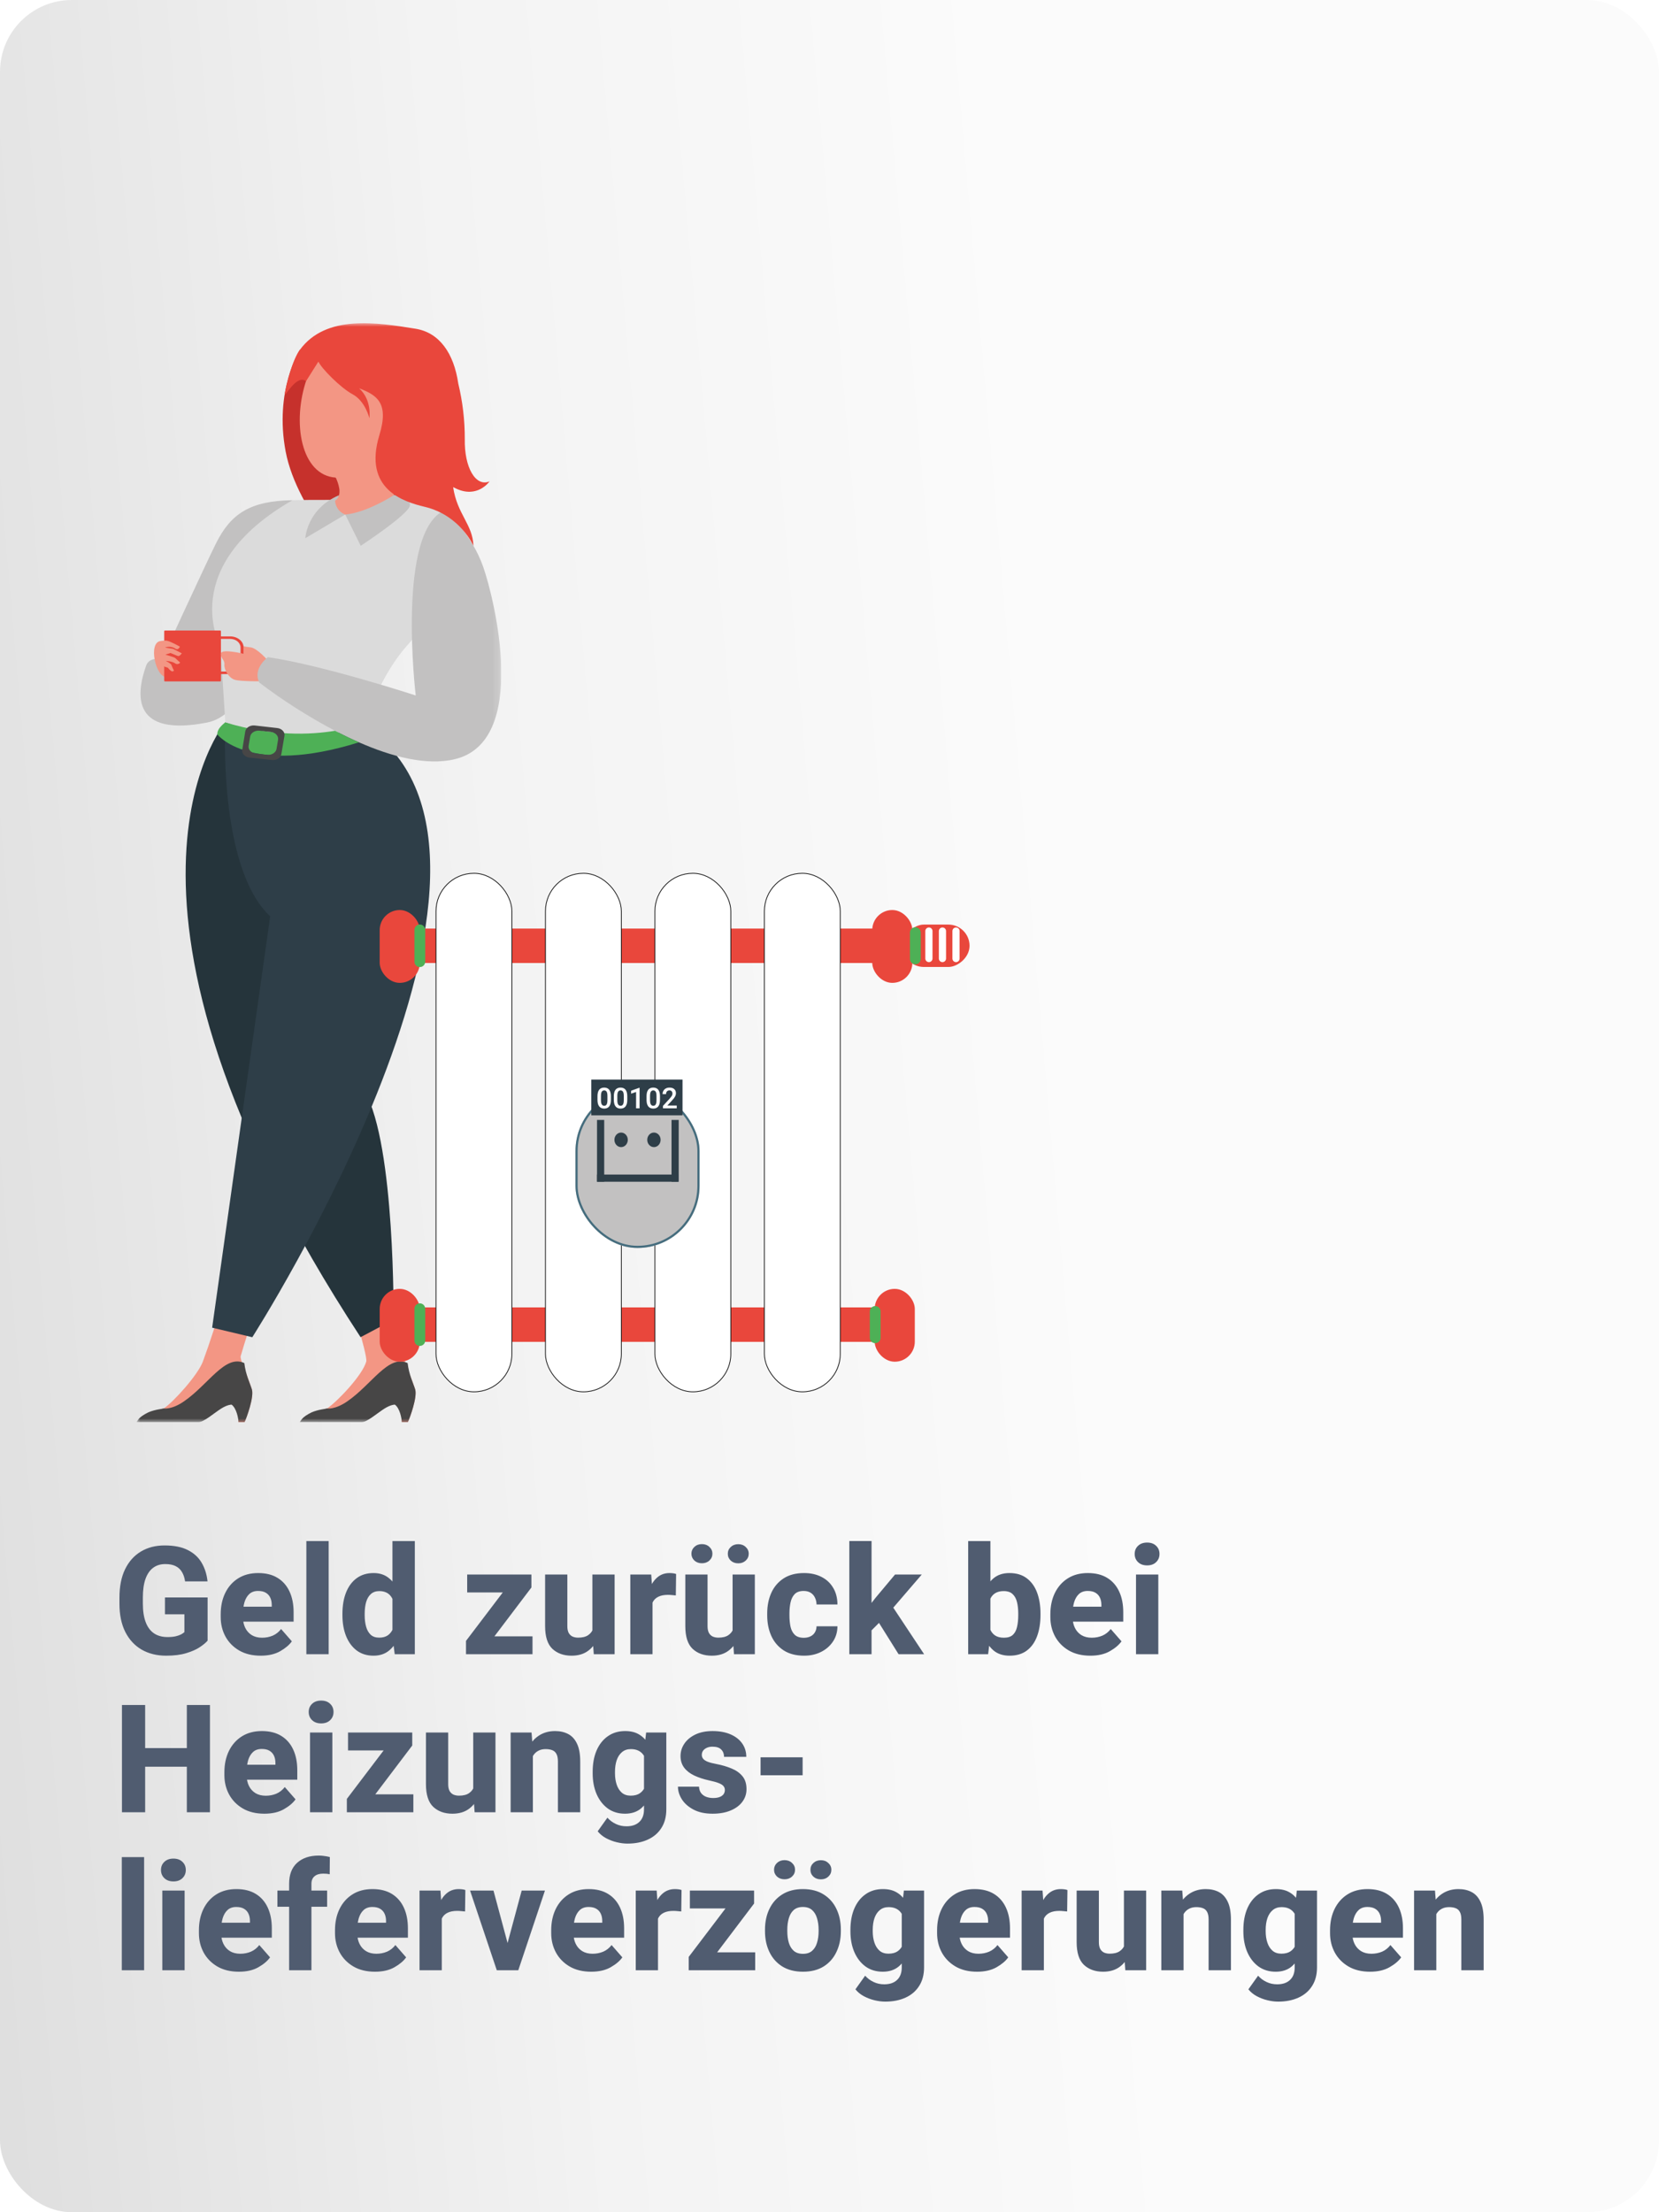 <svg width="231" height="308" viewBox="0 0 231 308" fill="none" xmlns="http://www.w3.org/2000/svg">
<rect width="231" height="308" rx="10" fill="url(#paint0_linear_330_245)"/>
<path d="M28.906 228.424C28.667 228.704 28.301 229.009 27.809 229.337C27.324 229.658 26.695 229.935 25.922 230.167C25.157 230.4 24.227 230.516 23.133 230.516C21.841 230.516 20.706 230.236 19.729 229.675C18.752 229.108 17.989 228.284 17.442 227.204C16.902 226.124 16.632 224.815 16.632 223.277V222.426C16.632 220.881 16.892 219.568 17.412 218.488C17.938 217.408 18.673 216.584 19.616 216.017C20.56 215.449 21.66 215.166 22.918 215.166C24.237 215.166 25.317 215.381 26.158 215.812C26.999 216.236 27.638 216.823 28.076 217.575C28.52 218.327 28.794 219.192 28.896 220.17H25.769C25.7 219.671 25.56 219.243 25.348 218.888C25.143 218.526 24.852 218.249 24.477 218.057C24.101 217.859 23.612 217.76 23.01 217.76C22.347 217.76 21.783 217.934 21.318 218.283C20.854 218.632 20.498 219.151 20.252 219.842C20.013 220.525 19.893 221.38 19.893 222.405V223.277C19.893 224.295 20.023 225.15 20.283 225.84C20.543 226.531 20.925 227.05 21.431 227.399C21.944 227.747 22.576 227.922 23.328 227.922C23.793 227.922 24.179 227.884 24.487 227.809C24.794 227.734 25.044 227.645 25.235 227.542C25.427 227.433 25.574 227.33 25.676 227.235V224.753H22.969V222.405H28.906V228.424ZM36.299 230.516C35.13 230.516 34.129 230.273 33.295 229.788C32.468 229.302 31.832 228.653 31.388 227.84C30.95 227.026 30.731 226.127 30.731 225.143V224.743C30.731 223.635 30.94 222.651 31.357 221.79C31.781 220.922 32.382 220.241 33.162 219.749C33.941 219.257 34.871 219.011 35.951 219.011C37.024 219.011 37.926 219.237 38.658 219.688C39.389 220.139 39.943 220.775 40.319 221.595C40.695 222.408 40.883 223.365 40.883 224.466V225.779H32.034V223.697H37.837V223.451C37.837 223.068 37.769 222.73 37.632 222.436C37.496 222.142 37.287 221.913 37.007 221.749C36.733 221.585 36.374 221.503 35.93 221.503C35.424 221.503 35.018 221.646 34.71 221.933C34.402 222.22 34.177 222.607 34.033 223.092C33.897 223.577 33.828 224.128 33.828 224.743V225.143C33.828 225.71 33.934 226.209 34.146 226.64C34.358 227.071 34.662 227.409 35.059 227.655C35.455 227.894 35.934 228.014 36.494 228.014C37.02 228.014 37.513 227.918 37.971 227.727C38.429 227.529 38.818 227.221 39.14 226.804L40.637 228.516C40.288 229.015 39.748 229.473 39.017 229.89C38.292 230.307 37.386 230.516 36.299 230.516ZM45.764 230.311H42.657V214.561H45.764V230.311ZM54.644 214.561H57.761V230.311H54.961L54.644 227.84V214.561ZM47.681 224.681C47.681 223.553 47.849 222.566 48.184 221.718C48.525 220.864 49.018 220.2 49.66 219.729C50.31 219.25 51.099 219.011 52.029 219.011C52.897 219.011 53.622 219.26 54.203 219.76C54.791 220.252 55.252 220.928 55.587 221.79C55.929 222.644 56.165 223.615 56.294 224.702V224.958C56.165 225.99 55.929 226.927 55.587 227.768C55.252 228.609 54.791 229.279 54.203 229.778C53.622 230.27 52.89 230.516 52.008 230.516C51.092 230.516 50.31 230.273 49.66 229.788C49.018 229.296 48.525 228.626 48.184 227.778C47.849 226.93 47.681 225.97 47.681 224.897V224.681ZM50.778 224.897C50.778 225.471 50.843 225.994 50.973 226.466C51.102 226.937 51.315 227.313 51.608 227.594C51.902 227.867 52.299 228.004 52.798 228.004C53.29 228.004 53.693 227.894 54.008 227.676C54.322 227.45 54.562 227.139 54.726 226.742C54.89 226.346 54.985 225.888 55.013 225.368V224.302C54.999 223.858 54.941 223.465 54.838 223.123C54.743 222.774 54.606 222.484 54.428 222.251C54.257 222.012 54.035 221.831 53.762 221.708C53.495 221.585 53.181 221.523 52.818 221.523C52.326 221.523 51.93 221.663 51.629 221.944C51.328 222.217 51.109 222.593 50.973 223.072C50.843 223.543 50.778 224.08 50.778 224.681V224.897ZM74.147 230.311H65.707V227.819H74.147V230.311ZM66.959 230.311H64.887V228.455L71.901 219.216H73.993V221.021L66.959 230.311ZM72.916 221.708H65.051V219.216H72.916V221.708ZM82.483 219.216H85.58V230.311H82.678L82.483 227.635V219.216ZM83.724 225.317C83.724 226.315 83.57 227.207 83.262 227.993C82.961 228.773 82.503 229.388 81.888 229.839C81.28 230.29 80.511 230.516 79.581 230.516C78.487 230.516 77.599 230.198 76.915 229.562C76.238 228.92 75.9 227.864 75.9 226.394V219.216H78.997V226.414C78.997 226.79 79.058 227.098 79.181 227.337C79.311 227.57 79.489 227.74 79.714 227.85C79.947 227.952 80.21 228.004 80.504 228.004C81.099 228.004 81.564 227.887 81.898 227.655C82.24 227.423 82.48 227.105 82.616 226.701C82.76 226.298 82.832 225.844 82.832 225.338L83.724 225.317ZM90.86 230.311H87.764V219.216H90.676L90.86 221.769V230.311ZM94.101 222.128C93.95 222.108 93.772 222.091 93.567 222.077C93.362 222.056 93.178 222.046 93.014 222.046C92.474 222.046 92.029 222.132 91.681 222.302C91.332 222.467 91.072 222.713 90.901 223.041C90.731 223.369 90.638 223.776 90.624 224.261L90.019 223.994C90.019 223.031 90.143 222.173 90.389 221.421C90.635 220.669 90.997 220.081 91.476 219.657C91.954 219.226 92.535 219.011 93.219 219.011C93.376 219.011 93.54 219.021 93.711 219.042C93.889 219.062 94.032 219.096 94.142 219.144L94.101 222.128ZM102.006 219.216H105.103V230.311H102.201L102.006 227.635V219.216ZM103.247 225.317C103.247 226.315 103.093 227.207 102.786 227.993C102.485 228.773 102.027 229.388 101.412 229.839C100.803 230.29 100.034 230.516 99.105 230.516C98.011 230.516 97.122 230.198 96.439 229.562C95.762 228.92 95.423 227.864 95.423 226.394V219.216H98.52V226.414C98.52 226.79 98.582 227.098 98.705 227.337C98.835 227.57 99.012 227.74 99.238 227.85C99.47 227.952 99.733 228.004 100.027 228.004C100.622 228.004 101.087 227.887 101.422 227.655C101.764 227.423 102.003 227.105 102.14 226.701C102.283 226.298 102.355 225.844 102.355 225.338L103.247 225.317ZM96.274 216.314C96.274 215.945 96.411 215.631 96.685 215.371C96.965 215.111 97.314 214.981 97.731 214.981C98.154 214.981 98.503 215.111 98.776 215.371C99.057 215.631 99.197 215.945 99.197 216.314C99.197 216.69 99.057 217.008 98.776 217.268C98.503 217.521 98.154 217.647 97.731 217.647C97.314 217.647 96.965 217.521 96.685 217.268C96.411 217.008 96.274 216.69 96.274 216.314ZM101.34 216.324C101.34 215.948 101.477 215.634 101.75 215.381C102.03 215.121 102.379 214.991 102.796 214.991C103.213 214.991 103.558 215.121 103.832 215.381C104.112 215.634 104.252 215.948 104.252 216.324C104.252 216.7 104.112 217.018 103.832 217.278C103.558 217.531 103.213 217.657 102.796 217.657C102.379 217.657 102.03 217.531 101.75 217.278C101.477 217.018 101.34 216.7 101.34 216.324ZM111.922 228.024C112.271 228.024 112.578 227.959 112.845 227.829C113.111 227.699 113.316 227.515 113.46 227.276C113.61 227.036 113.689 226.753 113.696 226.425H116.608C116.601 227.224 116.393 227.932 115.982 228.547C115.572 229.162 115.019 229.644 114.321 229.993C113.624 230.342 112.841 230.516 111.973 230.516C110.825 230.516 109.868 230.266 109.102 229.767C108.343 229.268 107.772 228.595 107.39 227.747C107.014 226.9 106.826 225.953 106.826 224.907V224.63C106.826 223.577 107.014 222.627 107.39 221.78C107.772 220.932 108.343 220.259 109.102 219.76C109.868 219.26 110.821 219.011 111.963 219.011C112.879 219.011 113.682 219.189 114.373 219.544C115.07 219.893 115.613 220.395 116.003 221.052C116.399 221.701 116.601 222.48 116.608 223.389H113.696C113.689 223.041 113.617 222.726 113.48 222.446C113.351 222.159 113.152 221.93 112.886 221.759C112.619 221.588 112.291 221.503 111.901 221.503C111.354 221.503 110.938 221.65 110.65 221.944C110.37 222.238 110.179 222.624 110.076 223.102C109.974 223.574 109.922 224.083 109.922 224.63V224.907C109.922 225.461 109.97 225.977 110.066 226.455C110.168 226.927 110.363 227.306 110.65 227.594C110.944 227.881 111.368 228.024 111.922 228.024ZM121.355 230.311H118.259V214.551H121.355V230.311ZM123.56 224.784L120.935 227.409L119.797 225.184L121.878 222.497L124.626 219.216H128.349L123.56 224.784ZM121.95 225.245L124.104 223.41L128.677 230.311H125.119L121.95 225.245ZM137.905 214.561V227.686L137.587 230.311H134.809V214.561H137.905ZM144.878 224.856C144.878 225.963 144.721 226.944 144.406 227.799C144.092 228.653 143.617 229.32 142.981 229.798C142.345 230.277 141.542 230.516 140.571 230.516C139.655 230.516 138.907 230.27 138.326 229.778C137.751 229.279 137.304 228.605 136.982 227.758C136.661 226.903 136.432 225.943 136.295 224.876V224.63C136.432 223.571 136.658 222.617 136.972 221.769C137.293 220.922 137.741 220.252 138.315 219.76C138.896 219.26 139.642 219.011 140.551 219.011C141.528 219.011 142.335 219.254 142.971 219.739C143.613 220.224 144.092 220.891 144.406 221.739C144.721 222.586 144.878 223.553 144.878 224.64V224.856ZM141.781 224.64C141.781 224.08 141.727 223.564 141.617 223.092C141.508 222.614 141.306 222.234 141.012 221.954C140.725 221.667 140.308 221.523 139.761 221.523C139.378 221.523 139.05 221.585 138.777 221.708C138.503 221.831 138.278 222.012 138.1 222.251C137.929 222.484 137.799 222.767 137.71 223.102C137.628 223.437 137.584 223.81 137.577 224.22V225.297C137.591 225.844 137.673 226.322 137.823 226.732C137.974 227.135 138.206 227.45 138.521 227.676C138.842 227.901 139.262 228.014 139.782 228.014C140.329 228.014 140.746 227.881 141.033 227.614C141.32 227.341 141.515 226.968 141.617 226.496C141.727 226.018 141.781 225.471 141.781 224.856V224.64ZM151.82 230.516C150.651 230.516 149.649 230.273 148.815 229.788C147.988 229.302 147.353 228.653 146.908 227.84C146.471 227.026 146.252 226.127 146.252 225.143V224.743C146.252 223.635 146.46 222.651 146.877 221.79C147.301 220.922 147.903 220.241 148.682 219.749C149.461 219.257 150.391 219.011 151.471 219.011C152.544 219.011 153.447 219.237 154.178 219.688C154.91 220.139 155.463 220.775 155.839 221.595C156.215 222.408 156.403 223.365 156.403 224.466V225.779H147.554V223.697H153.358V223.451C153.358 223.068 153.29 222.73 153.153 222.436C153.016 222.142 152.808 221.913 152.527 221.749C152.254 221.585 151.895 221.503 151.451 221.503C150.945 221.503 150.538 221.646 150.23 221.933C149.923 222.22 149.697 222.607 149.554 223.092C149.417 223.577 149.349 224.128 149.349 224.743V225.143C149.349 225.71 149.455 226.209 149.667 226.64C149.878 227.071 150.183 227.409 150.579 227.655C150.976 227.894 151.454 228.014 152.015 228.014C152.541 228.014 153.033 227.918 153.491 227.727C153.949 227.529 154.339 227.221 154.66 226.804L156.157 228.516C155.809 229.015 155.269 229.473 154.537 229.89C153.812 230.307 152.907 230.516 151.82 230.516ZM161.284 230.311H158.177V219.216H161.284V230.311ZM157.993 216.355C157.993 215.89 158.15 215.511 158.464 215.217C158.779 214.916 159.199 214.766 159.726 214.766C160.252 214.766 160.669 214.916 160.977 215.217C161.291 215.511 161.448 215.89 161.448 216.355C161.448 216.813 161.291 217.193 160.977 217.493C160.669 217.794 160.252 217.945 159.726 217.945C159.199 217.945 158.779 217.794 158.464 217.493C158.15 217.193 157.993 216.813 157.993 216.355ZM26.927 245.974H19.257V243.38H26.927V245.974ZM20.211 252.311H16.981V237.381H20.211V252.311ZM29.234 252.311H26.015V237.381H29.234V252.311ZM36.812 252.516C35.643 252.516 34.642 252.273 33.808 251.788C32.98 251.302 32.345 250.653 31.9 249.84C31.463 249.026 31.244 248.127 31.244 247.143V246.743C31.244 245.635 31.453 244.651 31.87 243.79C32.294 242.922 32.895 242.241 33.674 241.749C34.454 241.257 35.383 241.011 36.463 241.011C37.537 241.011 38.439 241.237 39.17 241.688C39.902 242.139 40.456 242.775 40.831 243.595C41.208 244.408 41.395 245.365 41.395 246.466V247.779H32.546V245.697H38.35V245.451C38.35 245.068 38.282 244.73 38.145 244.436C38.008 244.142 37.8 243.913 37.52 243.749C37.246 243.585 36.887 243.503 36.443 243.503C35.937 243.503 35.53 243.646 35.223 243.933C34.915 244.22 34.69 244.607 34.546 245.092C34.409 245.577 34.341 246.128 34.341 246.743V247.143C34.341 247.71 34.447 248.209 34.659 248.64C34.871 249.071 35.175 249.409 35.571 249.655C35.968 249.894 36.446 250.014 37.007 250.014C37.533 250.014 38.025 249.918 38.483 249.727C38.941 249.529 39.331 249.221 39.652 248.804L41.149 250.516C40.801 251.015 40.261 251.473 39.529 251.89C38.805 252.307 37.899 252.516 36.812 252.516ZM46.276 252.311H43.169V241.216H46.276V252.311ZM42.985 238.355C42.985 237.89 43.142 237.511 43.456 237.217C43.771 236.916 44.191 236.766 44.718 236.766C45.244 236.766 45.661 236.916 45.969 237.217C46.283 237.511 46.44 237.89 46.44 238.355C46.44 238.813 46.283 239.193 45.969 239.493C45.661 239.794 45.244 239.945 44.718 239.945C44.191 239.945 43.771 239.794 43.456 239.493C43.142 239.193 42.985 238.813 42.985 238.355ZM57.556 252.311H49.117V249.819H57.556V252.311ZM50.368 252.311H48.296V250.455L55.31 241.216H57.402V243.021L50.368 252.311ZM56.325 243.708H48.46V241.216H56.325V243.708ZM65.892 241.216H68.989V252.311H66.087L65.892 249.635V241.216ZM67.133 247.317C67.133 248.315 66.979 249.207 66.671 249.993C66.371 250.773 65.913 251.388 65.297 251.839C64.689 252.29 63.92 252.516 62.99 252.516C61.897 252.516 61.008 252.198 60.324 251.562C59.648 250.92 59.309 249.864 59.309 248.394V241.216H62.406V248.414C62.406 248.79 62.467 249.098 62.59 249.337C62.72 249.57 62.898 249.74 63.123 249.85C63.356 249.952 63.619 250.004 63.913 250.004C64.508 250.004 64.973 249.887 65.308 249.655C65.649 249.423 65.889 249.105 66.025 248.701C66.169 248.298 66.241 247.844 66.241 247.338L67.133 247.317ZM74.198 252.311H71.101V241.216H74.013L74.198 243.585V252.311ZM72.926 246.435C72.926 245.314 73.107 244.35 73.47 243.544C73.832 242.73 74.341 242.105 74.998 241.667C75.654 241.23 76.416 241.011 77.284 241.011C77.981 241.011 78.59 241.148 79.109 241.421C79.636 241.695 80.046 242.142 80.34 242.764C80.641 243.38 80.791 244.217 80.791 245.277V252.311H77.684V245.256C77.684 244.798 77.616 244.446 77.479 244.2C77.349 243.947 77.158 243.773 76.905 243.677C76.652 243.574 76.341 243.523 75.972 243.523C75.596 243.523 75.268 243.595 74.987 243.739C74.714 243.875 74.485 244.073 74.3 244.333C74.123 244.593 73.989 244.901 73.9 245.256C73.811 245.605 73.767 245.984 73.767 246.394L72.926 246.435ZM92.778 241.216V251.911C92.778 252.929 92.549 253.794 92.091 254.505C91.64 255.216 91.007 255.756 90.194 256.125C89.38 256.494 88.437 256.679 87.364 256.679C86.906 256.679 86.417 256.617 85.897 256.494C85.378 256.371 84.879 256.183 84.4 255.93C83.929 255.677 83.536 255.356 83.221 254.967L84.575 253.07C84.903 253.439 85.293 253.729 85.744 253.941C86.195 254.16 86.69 254.269 87.231 254.269C88.003 254.269 88.601 254.064 89.025 253.654C89.456 253.251 89.671 252.67 89.671 251.911V243.81L89.968 241.216H92.778ZM82.524 246.681C82.524 245.553 82.705 244.566 83.067 243.718C83.436 242.864 83.96 242.2 84.636 241.729C85.313 241.25 86.116 241.011 87.046 241.011C87.791 241.011 88.413 241.155 88.912 241.442C89.418 241.722 89.828 242.118 90.143 242.631C90.457 243.144 90.703 243.749 90.881 244.446C91.059 245.136 91.202 245.888 91.311 246.702V246.958C91.168 247.99 90.936 248.927 90.614 249.768C90.293 250.609 89.842 251.279 89.261 251.778C88.68 252.27 87.935 252.516 87.025 252.516C86.103 252.516 85.303 252.273 84.626 251.788C83.956 251.296 83.436 250.626 83.067 249.778C82.705 248.93 82.524 247.97 82.524 246.897V246.681ZM85.631 246.897C85.631 247.471 85.71 247.994 85.867 248.466C86.024 248.937 86.263 249.313 86.585 249.594C86.906 249.867 87.316 250.004 87.815 250.004C88.341 250.004 88.765 249.894 89.086 249.676C89.415 249.45 89.661 249.139 89.825 248.742C89.996 248.346 90.091 247.888 90.112 247.368V246.302C90.098 245.858 90.043 245.465 89.948 245.123C89.852 244.774 89.712 244.484 89.527 244.251C89.343 244.012 89.11 243.831 88.83 243.708C88.557 243.585 88.225 243.523 87.835 243.523C87.343 243.523 86.933 243.663 86.605 243.944C86.277 244.217 86.031 244.593 85.867 245.072C85.71 245.543 85.631 246.08 85.631 246.681V246.897ZM100.93 249.214C100.93 249.009 100.868 248.831 100.745 248.681C100.629 248.531 100.41 248.39 100.089 248.26C99.768 248.131 99.303 248.001 98.694 247.871C97.949 247.707 97.276 247.485 96.674 247.204C96.08 246.924 95.611 246.562 95.269 246.117C94.928 245.666 94.757 245.123 94.757 244.487C94.757 243.865 94.935 243.291 95.29 242.764C95.645 242.238 96.155 241.814 96.818 241.493C97.488 241.172 98.288 241.011 99.217 241.011C100.188 241.011 101.025 241.165 101.729 241.472C102.434 241.78 102.974 242.204 103.35 242.744C103.726 243.284 103.914 243.903 103.914 244.6H100.817C100.817 244.183 100.687 243.844 100.427 243.585C100.174 243.318 99.768 243.185 99.207 243.185C98.906 243.185 98.643 243.236 98.418 243.339C98.192 243.441 98.018 243.578 97.894 243.749C97.778 243.913 97.72 244.108 97.72 244.333C97.72 244.538 97.785 244.719 97.915 244.877C98.045 245.034 98.257 245.171 98.551 245.287C98.845 245.403 99.238 245.506 99.73 245.594C100.516 245.745 101.227 245.953 101.863 246.22C102.499 246.48 103.004 246.839 103.38 247.297C103.756 247.748 103.944 248.349 103.944 249.101C103.944 249.758 103.75 250.345 103.36 250.865C102.977 251.378 102.43 251.781 101.719 252.075C101.015 252.369 100.185 252.516 99.228 252.516C98.182 252.516 97.3 252.328 96.582 251.952C95.864 251.576 95.321 251.101 94.952 250.527C94.582 249.946 94.398 249.354 94.398 248.753H97.331C97.351 249.122 97.45 249.423 97.628 249.655C97.812 249.887 98.048 250.058 98.335 250.168C98.629 250.277 98.951 250.332 99.299 250.332C99.655 250.332 99.952 250.287 100.191 250.198C100.438 250.103 100.622 249.973 100.745 249.809C100.868 249.638 100.93 249.44 100.93 249.214ZM111.758 247.163H105.903V244.661H111.758V247.163ZM20.067 274.311H16.96V258.561H20.067V274.311ZM25.707 274.311H22.6V263.216H25.707V274.311ZM22.416 260.355C22.416 259.89 22.573 259.511 22.887 259.217C23.202 258.916 23.622 258.766 24.148 258.766C24.675 258.766 25.092 258.916 25.399 259.217C25.714 259.511 25.871 259.89 25.871 260.355C25.871 260.813 25.714 261.193 25.399 261.493C25.092 261.794 24.675 261.945 24.148 261.945C23.622 261.945 23.202 261.794 22.887 261.493C22.573 261.193 22.416 260.813 22.416 260.355ZM33.264 274.516C32.095 274.516 31.094 274.273 30.26 273.788C29.433 273.302 28.797 272.653 28.352 271.84C27.915 271.026 27.696 270.127 27.696 269.143V268.743C27.696 267.635 27.905 266.651 28.322 265.79C28.746 264.922 29.347 264.241 30.127 263.749C30.906 263.257 31.835 263.011 32.916 263.011C33.989 263.011 34.891 263.237 35.623 263.688C36.354 264.139 36.908 264.775 37.284 265.595C37.66 266.408 37.848 267.365 37.848 268.466V269.779H28.998V267.697H34.802V267.451C34.802 267.068 34.734 266.73 34.597 266.436C34.46 266.142 34.252 265.913 33.972 265.749C33.698 265.585 33.339 265.503 32.895 265.503C32.389 265.503 31.982 265.646 31.675 265.933C31.367 266.22 31.142 266.607 30.998 267.092C30.861 267.577 30.793 268.128 30.793 268.743V269.143C30.793 269.71 30.899 270.209 31.111 270.64C31.323 271.071 31.627 271.409 32.023 271.655C32.42 271.894 32.898 272.014 33.459 272.014C33.985 272.014 34.477 271.918 34.935 271.727C35.394 271.529 35.783 271.221 36.105 270.804L37.602 272.516C37.253 273.015 36.713 273.473 35.981 273.89C35.257 274.307 34.351 274.516 33.264 274.516ZM40.257 274.311V262.273C40.257 261.001 40.627 260.031 41.365 259.361C42.11 258.684 43.115 258.345 44.379 258.345C44.66 258.345 44.926 258.366 45.179 258.407C45.439 258.441 45.688 258.489 45.928 258.551L45.907 260.94C45.777 260.912 45.637 260.892 45.487 260.878C45.343 260.865 45.183 260.858 45.005 260.858C44.485 260.858 44.082 260.981 43.795 261.227C43.508 261.466 43.364 261.815 43.364 262.273V274.311H40.257ZM45.548 265.472H38.627V263.216H45.548V265.472ZM52.213 274.516C51.044 274.516 50.043 274.273 49.209 273.788C48.382 273.302 47.746 272.653 47.302 271.84C46.864 271.026 46.645 270.127 46.645 269.143V268.743C46.645 267.635 46.854 266.651 47.271 265.79C47.695 264.922 48.296 264.241 49.076 263.749C49.855 263.257 50.785 263.011 51.865 263.011C52.938 263.011 53.84 263.237 54.572 263.688C55.303 264.139 55.857 264.775 56.233 265.595C56.609 266.408 56.797 267.365 56.797 268.466V269.779H47.948V267.697H53.752V267.451C53.752 267.068 53.683 266.73 53.546 266.436C53.41 266.142 53.201 265.913 52.921 265.749C52.648 265.585 52.289 265.503 51.844 265.503C51.338 265.503 50.932 265.646 50.624 265.933C50.316 266.22 50.091 266.607 49.947 267.092C49.81 267.577 49.742 268.128 49.742 268.743V269.143C49.742 269.71 49.848 270.209 50.06 270.64C50.272 271.071 50.576 271.409 50.973 271.655C51.369 271.894 51.848 272.014 52.408 272.014C52.935 272.014 53.427 271.918 53.885 271.727C54.343 271.529 54.732 271.221 55.054 270.804L56.551 272.516C56.202 273.015 55.662 273.473 54.931 273.89C54.206 274.307 53.3 274.516 52.213 274.516ZM61.514 274.311H58.417V263.216H61.329L61.514 265.769V274.311ZM64.754 266.128C64.603 266.108 64.426 266.091 64.221 266.077C64.016 266.056 63.831 266.046 63.667 266.046C63.127 266.046 62.683 266.132 62.334 266.302C61.985 266.467 61.726 266.713 61.555 267.041C61.384 267.369 61.291 267.776 61.278 268.261L60.673 267.994C60.673 267.031 60.796 266.173 61.042 265.421C61.288 264.669 61.65 264.081 62.129 263.657C62.607 263.226 63.188 263.011 63.872 263.011C64.029 263.011 64.193 263.021 64.364 263.042C64.542 263.062 64.686 263.096 64.795 263.144L64.754 266.128ZM72.639 263.216H75.879L72.168 274.311H70.209L70.27 272.024L72.639 263.216ZM71.081 272.034L71.132 274.311H69.173L65.451 263.216H68.712L71.081 272.034ZM82.319 274.516C81.15 274.516 80.148 274.273 79.314 273.788C78.487 273.302 77.852 272.653 77.407 271.84C76.97 271.026 76.751 270.127 76.751 269.143V268.743C76.751 267.635 76.96 266.651 77.376 265.79C77.8 264.922 78.402 264.241 79.181 263.749C79.96 263.257 80.89 263.011 81.97 263.011C83.043 263.011 83.946 263.237 84.677 263.688C85.409 264.139 85.962 264.775 86.338 265.595C86.714 266.408 86.902 267.365 86.902 268.466V269.779H78.053V267.697H83.857V267.451C83.857 267.068 83.789 266.73 83.652 266.436C83.515 266.142 83.307 265.913 83.026 265.749C82.753 265.585 82.394 265.503 81.95 265.503C81.444 265.503 81.037 265.646 80.73 265.933C80.422 266.22 80.196 266.607 80.053 267.092C79.916 267.577 79.848 268.128 79.848 268.743V269.143C79.848 269.71 79.954 270.209 80.165 270.64C80.377 271.071 80.682 271.409 81.078 271.655C81.475 271.894 81.953 272.014 82.514 272.014C83.04 272.014 83.532 271.918 83.99 271.727C84.448 271.529 84.838 271.221 85.159 270.804L86.656 272.516C86.308 273.015 85.768 273.473 85.036 273.89C84.311 274.307 83.406 274.516 82.319 274.516ZM91.619 274.311H88.522V263.216H91.435L91.619 265.769V274.311ZM94.859 266.128C94.709 266.108 94.531 266.091 94.326 266.077C94.121 266.056 93.936 266.046 93.772 266.046C93.232 266.046 92.788 266.132 92.439 266.302C92.091 266.467 91.831 266.713 91.66 267.041C91.489 267.369 91.397 267.776 91.383 268.261L90.778 267.994C90.778 267.031 90.901 266.173 91.147 265.421C91.394 264.669 91.756 264.081 92.234 263.657C92.713 263.226 93.294 263.011 93.978 263.011C94.135 263.011 94.299 263.021 94.47 263.042C94.647 263.062 94.791 263.096 94.9 263.144L94.859 266.128ZM105.154 274.311H96.715V271.819H105.154V274.311ZM97.966 274.311H95.895V272.455L102.909 263.216H105V265.021L97.966 274.311ZM103.924 265.708H96.059V263.216H103.924V265.708ZM106.518 268.661C106.518 267.581 106.723 266.617 107.133 265.769C107.543 264.915 108.142 264.241 108.928 263.749C109.714 263.257 110.667 263.011 111.789 263.011C112.923 263.011 113.884 263.257 114.67 263.749C115.463 264.241 116.061 264.915 116.464 265.769C116.875 266.617 117.08 267.581 117.08 268.661V268.876C117.08 269.949 116.875 270.913 116.464 271.768C116.061 272.622 115.466 273.296 114.68 273.788C113.894 274.273 112.937 274.516 111.809 274.516C110.681 274.516 109.721 274.273 108.928 273.788C108.142 273.296 107.543 272.622 107.133 271.768C106.723 270.913 106.518 269.949 106.518 268.876V268.661ZM109.625 268.876C109.625 269.457 109.693 269.987 109.83 270.466C109.974 270.944 110.203 271.323 110.517 271.604C110.838 271.884 111.269 272.024 111.809 272.024C112.342 272.024 112.766 271.884 113.081 271.604C113.402 271.323 113.631 270.944 113.768 270.466C113.911 269.987 113.983 269.457 113.983 268.876V268.661C113.983 268.094 113.911 267.571 113.768 267.092C113.631 266.607 113.402 266.22 113.081 265.933C112.766 265.646 112.335 265.503 111.789 265.503C111.255 265.503 110.828 265.646 110.507 265.933C110.192 266.22 109.967 266.607 109.83 267.092C109.693 267.571 109.625 268.094 109.625 268.661V268.876ZM107.779 260.314C107.779 259.945 107.916 259.631 108.189 259.371C108.47 259.111 108.818 258.981 109.235 258.981C109.659 258.981 110.008 259.111 110.281 259.371C110.562 259.631 110.702 259.945 110.702 260.314C110.702 260.69 110.562 261.008 110.281 261.268C110.008 261.521 109.659 261.647 109.235 261.647C108.818 261.647 108.47 261.521 108.189 261.268C107.916 261.008 107.779 260.69 107.779 260.314ZM112.845 260.324C112.845 259.948 112.981 259.634 113.255 259.381C113.535 259.121 113.884 258.991 114.301 258.991C114.718 258.991 115.063 259.121 115.336 259.381C115.617 259.634 115.757 259.948 115.757 260.324C115.757 260.7 115.617 261.018 115.336 261.278C115.063 261.531 114.718 261.657 114.301 261.657C113.884 261.657 113.535 261.531 113.255 261.278C112.981 261.018 112.845 260.7 112.845 260.324ZM128.667 263.216V273.911C128.667 274.929 128.438 275.794 127.979 276.505C127.528 277.216 126.896 277.756 126.083 278.125C125.269 278.494 124.326 278.679 123.252 278.679C122.794 278.679 122.306 278.617 121.786 278.494C121.267 278.371 120.768 278.183 120.289 277.93C119.817 277.677 119.424 277.356 119.11 276.967L120.463 275.07C120.792 275.439 121.181 275.729 121.632 275.941C122.083 276.16 122.579 276.269 123.119 276.269C123.892 276.269 124.49 276.064 124.914 275.654C125.344 275.251 125.56 274.67 125.56 273.911V265.81L125.857 263.216H128.667ZM118.413 268.681C118.413 267.553 118.594 266.566 118.956 265.718C119.325 264.864 119.848 264.2 120.525 263.729C121.202 263.25 122.005 263.011 122.935 263.011C123.68 263.011 124.302 263.155 124.801 263.442C125.307 263.722 125.717 264.118 126.031 264.631C126.346 265.144 126.592 265.749 126.77 266.446C126.947 267.136 127.091 267.888 127.2 268.702V268.958C127.057 269.99 126.824 270.927 126.503 271.768C126.182 272.609 125.73 273.279 125.149 273.778C124.568 274.27 123.823 274.516 122.914 274.516C121.991 274.516 121.191 274.273 120.515 273.788C119.845 273.296 119.325 272.626 118.956 271.778C118.594 270.93 118.413 269.97 118.413 268.897V268.681ZM121.52 268.897C121.52 269.471 121.598 269.994 121.755 270.466C121.913 270.937 122.152 271.313 122.473 271.594C122.794 271.867 123.205 272.004 123.704 272.004C124.23 272.004 124.654 271.894 124.975 271.676C125.303 271.45 125.549 271.139 125.713 270.742C125.884 270.346 125.98 269.888 126 269.368V268.302C125.987 267.858 125.932 267.465 125.836 267.123C125.741 266.774 125.601 266.484 125.416 266.251C125.231 266.012 124.999 265.831 124.719 265.708C124.445 265.585 124.114 265.523 123.724 265.523C123.232 265.523 122.822 265.663 122.494 265.944C122.166 266.217 121.919 266.593 121.755 267.072C121.598 267.543 121.52 268.08 121.52 268.681V268.897ZM136.049 274.516C134.88 274.516 133.879 274.273 133.045 273.788C132.218 273.302 131.582 272.653 131.138 271.84C130.7 271.026 130.481 270.127 130.481 269.143V268.743C130.481 267.635 130.69 266.651 131.107 265.79C131.531 264.922 132.132 264.241 132.912 263.749C133.691 263.257 134.621 263.011 135.701 263.011C136.774 263.011 137.676 263.237 138.408 263.688C139.139 264.139 139.693 264.775 140.069 265.595C140.445 266.408 140.633 267.365 140.633 268.466V269.779H131.784V267.697H137.587V267.451C137.587 267.068 137.519 266.73 137.382 266.436C137.246 266.142 137.037 265.913 136.757 265.749C136.483 265.585 136.125 265.503 135.68 265.503C135.174 265.503 134.768 265.646 134.46 265.933C134.152 266.22 133.927 266.607 133.783 267.092C133.646 267.577 133.578 268.128 133.578 268.743V269.143C133.578 269.71 133.684 270.209 133.896 270.64C134.108 271.071 134.412 271.409 134.809 271.655C135.205 271.894 135.684 272.014 136.244 272.014C136.771 272.014 137.263 271.918 137.721 271.727C138.179 271.529 138.568 271.221 138.89 270.804L140.387 272.516C140.038 273.015 139.498 273.473 138.767 273.89C138.042 274.307 137.136 274.516 136.049 274.516ZM145.35 274.311H142.253V263.216H145.165L145.35 265.769V274.311ZM148.59 266.128C148.439 266.108 148.262 266.091 148.057 266.077C147.852 266.056 147.667 266.046 147.503 266.046C146.963 266.046 146.519 266.132 146.17 266.302C145.821 266.467 145.562 266.713 145.391 267.041C145.22 267.369 145.127 267.776 145.114 268.261L144.509 267.994C144.509 267.031 144.632 266.173 144.878 265.421C145.124 264.669 145.486 264.081 145.965 263.657C146.443 263.226 147.024 263.011 147.708 263.011C147.865 263.011 148.029 263.021 148.2 263.042C148.378 263.062 148.521 263.096 148.631 263.144L148.59 266.128ZM156.496 263.216H159.592V274.311H156.69L156.496 271.635V263.216ZM157.736 269.317C157.736 270.315 157.583 271.207 157.275 271.993C156.974 272.773 156.516 273.388 155.901 273.839C155.292 274.29 154.523 274.516 153.594 274.516C152.5 274.516 151.611 274.198 150.928 273.562C150.251 272.92 149.913 271.864 149.913 270.394V263.216H153.009V270.414C153.009 270.79 153.071 271.098 153.194 271.337C153.324 271.57 153.501 271.74 153.727 271.85C153.959 271.952 154.223 272.004 154.517 272.004C155.111 272.004 155.576 271.887 155.911 271.655C156.253 271.423 156.492 271.105 156.629 270.701C156.772 270.298 156.844 269.844 156.844 269.338L157.736 269.317ZM164.801 274.311H161.705V263.216H164.617L164.801 265.585V274.311ZM163.53 268.435C163.53 267.314 163.711 266.35 164.073 265.544C164.436 264.73 164.945 264.105 165.601 263.667C166.257 263.23 167.02 263.011 167.888 263.011C168.585 263.011 169.193 263.148 169.713 263.421C170.239 263.695 170.649 264.142 170.943 264.764C171.244 265.38 171.395 266.217 171.395 267.277V274.311H168.288V267.256C168.288 266.798 168.219 266.446 168.083 266.2C167.953 265.947 167.761 265.773 167.508 265.677C167.255 265.574 166.944 265.523 166.575 265.523C166.199 265.523 165.871 265.595 165.591 265.739C165.317 265.875 165.088 266.073 164.904 266.333C164.726 266.593 164.593 266.901 164.504 267.256C164.415 267.605 164.371 267.984 164.371 268.394L163.53 268.435ZM183.381 263.216V273.911C183.381 274.929 183.152 275.794 182.694 276.505C182.243 277.216 181.611 277.756 180.797 278.125C179.984 278.494 179.041 278.679 177.967 278.679C177.509 278.679 177.021 278.617 176.501 278.494C175.981 278.371 175.482 278.183 175.004 277.93C174.532 277.677 174.139 277.356 173.825 276.967L175.178 275.07C175.506 275.439 175.896 275.729 176.347 275.941C176.798 276.16 177.294 276.269 177.834 276.269C178.606 276.269 179.205 276.064 179.628 275.654C180.059 275.251 180.274 274.67 180.274 273.911V265.81L180.572 263.216H183.381ZM173.127 268.681C173.127 267.553 173.309 266.566 173.671 265.718C174.04 264.864 174.563 264.2 175.24 263.729C175.917 263.25 176.72 263.011 177.649 263.011C178.395 263.011 179.017 263.155 179.516 263.442C180.021 263.722 180.432 264.118 180.746 264.631C181.061 265.144 181.307 265.749 181.484 266.446C181.662 267.136 181.806 267.888 181.915 268.702V268.958C181.771 269.99 181.539 270.927 181.218 271.768C180.896 272.609 180.445 273.279 179.864 273.778C179.283 274.27 178.538 274.516 177.629 274.516C176.706 274.516 175.906 274.273 175.229 273.788C174.56 273.296 174.04 272.626 173.671 271.778C173.309 270.93 173.127 269.97 173.127 268.897V268.681ZM176.234 268.897C176.234 269.471 176.313 269.994 176.47 270.466C176.627 270.937 176.867 271.313 177.188 271.594C177.509 271.867 177.919 272.004 178.418 272.004C178.945 272.004 179.369 271.894 179.69 271.676C180.018 271.45 180.264 271.139 180.428 270.742C180.599 270.346 180.695 269.888 180.715 269.368V268.302C180.702 267.858 180.647 267.465 180.551 267.123C180.456 266.774 180.315 266.484 180.131 266.251C179.946 266.012 179.714 265.831 179.434 265.708C179.16 265.585 178.829 265.523 178.439 265.523C177.947 265.523 177.537 265.663 177.208 265.944C176.88 266.217 176.634 266.593 176.47 267.072C176.313 267.543 176.234 268.08 176.234 268.681V268.897ZM190.764 274.516C189.595 274.516 188.594 274.273 187.76 273.788C186.933 273.302 186.297 272.653 185.853 271.84C185.415 271.026 185.196 270.127 185.196 269.143V268.743C185.196 267.635 185.405 266.651 185.822 265.79C186.246 264.922 186.847 264.241 187.626 263.749C188.406 263.257 189.335 263.011 190.416 263.011C191.489 263.011 192.391 263.237 193.123 263.688C193.854 264.139 194.408 264.775 194.784 265.595C195.16 266.408 195.348 267.365 195.348 268.466V269.779H186.499V267.697H192.302V267.451C192.302 267.068 192.234 266.73 192.097 266.436C191.96 266.142 191.752 265.913 191.472 265.749C191.198 265.585 190.839 265.503 190.395 265.503C189.889 265.503 189.482 265.646 189.175 265.933C188.867 266.22 188.642 266.607 188.498 267.092C188.361 267.577 188.293 268.128 188.293 268.743V269.143C188.293 269.71 188.399 270.209 188.611 270.64C188.823 271.071 189.127 271.409 189.523 271.655C189.92 271.894 190.398 272.014 190.959 272.014C191.485 272.014 191.978 271.918 192.436 271.727C192.894 271.529 193.283 271.221 193.604 270.804L195.102 272.516C194.753 273.015 194.213 273.473 193.481 273.89C192.757 274.307 191.851 274.516 190.764 274.516ZM199.993 274.311H196.896V263.216H199.808L199.993 265.585V274.311ZM198.721 268.435C198.721 267.314 198.902 266.35 199.265 265.544C199.627 264.73 200.136 264.105 200.792 263.667C201.449 263.23 202.211 263.011 203.079 263.011C203.776 263.011 204.385 263.148 204.904 263.421C205.431 263.695 205.841 264.142 206.135 264.764C206.436 265.38 206.586 266.217 206.586 267.277V274.311H203.479V267.256C203.479 266.798 203.411 266.446 203.274 266.2C203.144 265.947 202.953 265.773 202.7 265.677C202.447 265.574 202.136 265.523 201.767 265.523C201.391 265.523 201.062 265.595 200.782 265.739C200.509 265.875 200.28 266.073 200.095 266.333C199.917 266.593 199.784 266.901 199.695 267.256C199.606 267.605 199.562 267.984 199.562 268.394L198.721 268.435Z" fill="#505C70"/>
<g clip-path="url(#clip0_330_245)">
<mask id="mask0_330_245" style="mask-type:luminance" maskUnits="userSpaceOnUse" x="19" y="45" width="51" height="153">
<path d="M69.802 45H19V198H69.802V45Z" fill="white"/>
</mask>
<g mask="url(#mask0_330_245)">
<path d="M41.738 48.725C41.738 48.725 38.151 54.317 39.778 62.881C41.405 71.445 50.209 80.219 50.209 80.219C50.209 80.219 57.466 79.305 60.518 75.517C63.57 71.729 59.314 62.703 61.273 57.494C63.233 52.285 41.738 48.725 41.738 48.725Z" fill="#C6312C"/>
<path d="M40.726 69.642C34.843 69.723 32.15 71.519 30.103 75.598C28.623 78.55 22.551 91.772 22.551 91.772C22.551 91.772 20.806 91.395 20.358 92.648C18.811 96.971 18.545 102.61 28.851 100.594C38.497 98.701 40.726 69.642 40.726 69.642Z" fill="#C2C1C1"/>
</g>
<path d="M22.408 89.248C20.566 89.342 21.655 94.428 23.25 94.266C24.845 94.103 24.009 89.167 22.408 89.248Z" fill="#F39684"/>
<path d="M48.608 126.489L27.064 116.698C24.364 136.768 38.94 148.855 40.153 153.561C40.778 155.941 51.433 187.968 51 189.556C50.475 191.486 46.888 195.208 45.556 196.086H45.521C44.874 196.24 44.272 196.501 43.753 196.852C43.513 197.022 43.298 197.215 43.112 197.426H50.386C50.925 196.972 51.398 196.468 51.795 195.924C52.938 194.427 55.138 194.765 55.138 194.765C55.82 195.25 55.929 197.468 55.945 197.99H56.791C57.089 197.366 58.126 194.506 57.812 193.436C57.55 192.576 56.727 190.594 56.422 189.632C54.821 184.515 53.479 183.183 52.467 169.153C51.913 161.485 52.467 155.697 48.589 151.836C48.589 151.836 46.805 143.389 48.589 126.478" fill="#F39684"/>
<mask id="mask1_330_245" style="mask-type:luminance" maskUnits="userSpaceOnUse" x="19" y="45" width="51" height="153">
<path d="M69.802 45H19V198H69.802V45Z" fill="white"/>
</mask>
<g mask="url(#mask1_330_245)">
<path d="M50.385 198C51.115 198 52.528 196.752 53.517 196.123C54.446 195.536 54.981 195.562 54.981 195.562C55.663 196.047 55.941 197.478 55.941 198H56.79C57.088 197.376 58.126 194.516 57.812 193.446C57.549 192.587 56.944 191.399 56.758 189.776C54.087 188.531 51.794 192.739 48.355 195.108C46.625 196.299 45.552 196.094 45.552 196.094H45.517C45.373 196.162 44.342 196.225 43.391 196.637C41.959 197.339 41.937 197.777 41.741 197.997L50.385 198Z" fill="#474646"/>
<path d="M31.374 100.575C31.374 100.575 10.388 125.369 50.206 186.172L54.798 183.739C54.798 183.739 55.057 159.451 50.798 151.983C46.539 144.514 44.428 104.054 44.428 104.054L31.374 100.575Z" fill="#25343B"/>
</g>
<path d="M27.647 197.436C28.187 196.982 28.66 196.478 29.056 195.934C30.199 194.437 32.4 194.775 32.4 194.775C33.082 195.26 33.191 197.478 33.207 198H34.052C34.35 197.376 35.388 194.516 35.074 193.446C34.811 192.587 34.026 190.594 33.684 189.643C33.583 189.393 33.519 189.134 33.495 188.872C34.456 185.616 37.713 174.504 43.388 165.541C47.897 158.429 49.351 155.6 50.244 149.225C51.138 142.849 59.179 140.028 59.179 127.314C59.179 118.341 48.259 104.754 44.15 118.54C40.041 132.327 39.496 149.233 38.798 152.609C38.1 155.985 31.929 179.642 28.252 189.556C27.551 191.446 24.14 195.208 22.808 196.086H22.773C22.126 196.24 21.524 196.501 21.005 196.852C20.764 197.021 20.549 197.214 20.364 197.426L27.647 197.436Z" fill="#F39684"/>
<mask id="mask2_330_245" style="mask-type:luminance" maskUnits="userSpaceOnUse" x="19" y="45" width="51" height="153">
<path d="M69.802 45H19V198H69.802V45Z" fill="white"/>
</mask>
<g mask="url(#mask2_330_245)">
<path d="M27.647 198C28.377 198 29.79 196.752 30.779 196.123C31.708 195.536 32.243 195.562 32.243 195.562C32.922 196.047 33.203 197.478 33.203 198H34.052C34.35 197.376 35.388 194.516 35.074 193.446C34.811 192.587 34.206 191.399 34.02 189.776C31.349 188.531 29.056 192.739 25.616 195.108C23.887 196.299 22.814 196.094 22.814 196.094H22.779C22.635 196.162 21.601 196.225 20.652 196.637C19.218 197.342 19.195 197.78 19 198H27.647Z" fill="#474646"/>
<path d="M31.375 100.575C31.375 100.575 30.296 120.735 37.62 127.577L29.54 184.848L35.129 186.177C35.129 186.177 77.893 119.484 51.045 101.328L31.375 100.575Z" fill="#2E3E48"/>
</g>
<path d="M40.727 69.642C40.727 69.642 43.961 69.537 50.209 69.642C55.692 69.734 60.137 68.785 63.247 72.001C67.92 76.82 60.317 85.701 56.317 90.305C54.827 92.022 51.679 96.78 51.045 101.346C51.045 101.346 40.477 103.855 31.375 100.599L30.696 90C30.696 90 24.515 78.951 40.727 69.642Z" fill="#DBDBDB"/>
<path d="M48.06 71.64L42.507 74.932C42.507 74.932 42.728 70.853 47.199 68.95C47.07 69.422 47.082 69.912 47.231 70.38C47.381 70.848 47.665 71.28 48.06 71.64Z" fill="#C2C1C1"/>
<path d="M32.044 88.952C32.428 88.952 32.796 89.077 33.067 89.299C33.338 89.522 33.491 89.823 33.492 90.137V92.312C33.491 92.626 33.338 92.927 33.067 93.15C32.796 93.372 32.428 93.497 32.044 93.497H30.123V88.952H32.044ZM29.703 93.846H32.044C32.541 93.846 33.018 93.684 33.37 93.397C33.722 93.109 33.92 92.719 33.921 92.312V90.137C33.92 89.73 33.722 89.34 33.37 89.052C33.018 88.764 32.541 88.603 32.044 88.603H29.703V93.846Z" fill="#E9473C"/>
<path d="M22.971 94.868H30.657C30.685 94.868 30.712 94.859 30.732 94.843C30.752 94.827 30.763 94.805 30.763 94.782V87.874C30.763 87.851 30.752 87.829 30.732 87.813C30.712 87.797 30.685 87.788 30.657 87.788H22.971C22.943 87.788 22.916 87.797 22.896 87.813C22.876 87.829 22.865 87.851 22.865 87.874V94.782C22.865 94.805 22.876 94.827 22.896 94.843C22.916 94.859 22.943 94.868 22.971 94.868Z" fill="#E9473C"/>
<path d="M37.364 92.032C37.364 92.032 35.833 90.242 34.904 90.131C33.975 90.021 33.921 89.974 33.921 89.974V91.023C33.921 91.023 30.869 90.284 30.76 90.965C30.651 91.647 31.314 91.812 31.247 92.517C31.18 93.222 31.836 94.368 32.672 94.638C33.508 94.908 37.031 94.855 37.031 94.855L37.364 92.032Z" fill="#F39684"/>
<path d="M23.743 90.915L23.022 91.143C23.022 91.143 24.277 91.484 24.409 91.626C24.54 91.767 25.084 92.239 25.084 92.239C25.056 92.292 25.013 92.338 24.959 92.375C24.904 92.411 24.84 92.436 24.771 92.447C24.702 92.458 24.631 92.456 24.563 92.44C24.495 92.424 24.434 92.394 24.383 92.355C23.967 92.053 23.08 92.016 23.08 92.016C23.08 92.016 23.807 92.365 23.874 92.593C23.97 92.856 24.085 93.114 24.216 93.366C24.216 93.366 24.015 93.642 23.704 93.309C23.677 93.278 23.642 93.252 23.602 93.233C23.496 93.086 23.361 92.936 23.265 92.923C23.083 92.894 22.436 92.661 22.305 92.399C22.173 92.137 22.548 92.016 22.548 92.016C22.425 92 22.311 91.955 22.218 91.887C22.126 91.818 22.061 91.73 22.029 91.631C22.01 91.525 22.033 91.418 22.094 91.323C22.155 91.229 22.251 91.153 22.369 91.107C22.369 91.107 21.84 90.881 21.959 90.582C22.018 90.484 22.104 90.397 22.21 90.33C22.316 90.262 22.439 90.215 22.57 90.192C22.466 90.146 22.377 90.079 22.312 89.998C22.248 89.916 22.21 89.822 22.202 89.725C22.202 89.551 22.275 89.382 22.41 89.248C22.666 89.194 22.932 89.176 23.195 89.196C23.755 89.285 25.046 90.029 25.046 90.029C25.046 90.029 24.844 90.593 24.425 90.315C24.227 90.178 23.987 90.091 23.731 90.063C23.475 90.035 23.214 90.068 22.98 90.158L24.108 90.336L25.309 90.955C25.309 90.955 25.02 91.442 24.729 91.322C24.438 91.201 23.746 90.915 23.746 90.915" fill="#F39684"/>
<path d="M46.747 66.496C47.271 66.526 47.797 66.483 48.304 66.37C49.306 66.155 50.52 65.584 51.788 64.745C57.463 61.023 64.131 52.301 56.726 49.215C56.726 49.215 45.072 46.022 42.721 52.736C40.589 58.836 41.924 66.179 46.747 66.496Z" fill="#F39684"/>
<path d="M52.086 52.66C52.086 52.66 54.754 55.441 54.616 59.051C54.616 59.051 56.573 57.09 57.594 58.789C58.616 60.488 54.52 62.983 54.52 62.983C54.52 62.983 54.574 67.309 56.39 67.369C58.206 67.429 62.959 59.13 61.892 56.309C60.826 53.488 57.553 50.683 52.086 52.657" fill="#D14F4E"/>
<path d="M47.25 68.069C47.327 68.698 47.215 69.322 46.658 69.715C46.658 69.715 46.658 73.957 54.645 70.709L55.67 61.851C54.69 62.375 54.389 61.487 54.389 61.487C53.871 62.522 53.109 63.465 52.147 64.26C50.786 65.372 49.034 66.234 47.183 66.027C46.924 66.004 46.668 65.957 46.421 65.888C46.421 65.888 46.504 66.024 46.626 66.252C46.94 66.83 47.15 67.442 47.25 68.069Z" fill="#F39684"/>
<mask id="mask3_330_245" style="mask-type:luminance" maskUnits="userSpaceOnUse" x="19" y="45" width="51" height="153">
<path d="M69.802 45H19V198H69.802V45Z" fill="white"/>
</mask>
<g mask="url(#mask3_330_245)">
<path d="M54.869 68.921C54.869 68.921 51.119 71.367 48.076 71.64L50.225 75.991C50.225 75.991 56.95 71.587 57.082 70.363C57.213 69.139 54.869 68.921 54.869 68.921Z" fill="#C2C1C1"/>
<path d="M36.099 95.028C39.371 97.512 42.899 99.759 46.645 101.745C47.721 102.308 48.842 102.851 49.982 103.349C54.491 105.331 59.349 106.639 63.295 105.708C73.719 103.26 68.88 83.51 67.285 78.933C65.691 74.356 62.049 70.979 62.049 70.979C55.119 73.705 57.886 96.829 57.886 96.829C57.886 96.829 45.075 92.635 37.303 91.492C37.303 91.492 35.128 93.065 36.108 95.023" fill="#C2C1C1"/>
<path d="M42.61 53.074L44.336 50.337C44.711 51.247 47.407 53.986 49.086 54.888C50.873 55.843 51.433 58.223 51.433 58.223C51.433 58.223 51.824 55.709 50.005 54.062C52.407 54.988 54.219 56.023 52.826 60.577C50.508 68.179 56.291 69.88 59.135 70.562C64.096 71.744 65.921 75.991 65.921 75.991C65.826 73.003 63.645 71.595 63.097 67.825L63.555 68.046C66.46 69.38 68.083 67.136 68.16 67.023C66.239 67.836 64.637 65.096 64.717 61.122C64.725 58.526 64.421 55.936 63.808 53.389C63.196 49.194 61.188 46.311 57.877 45.771C52.538 44.914 45.387 43.731 41.739 48.725C40.647 50.219 39.843 53.806 39.654 54.82C39.5 55.651 41.255 52.007 42.613 53.074" fill="#E9473C"/>
</g>
<path d="M30.258 102.25C30.258 102.25 34.779 108.104 49.982 103.349C48.842 102.851 47.721 102.3 46.645 101.745C43.17 102.319 37.835 102.531 31.375 100.581C31.375 100.581 30.206 101.367 30.258 102.25Z" fill="#4EB056"/>
<path d="M35.628 104.914L37.187 105.087C37.496 105.12 37.809 105.051 38.056 104.896C38.303 104.741 38.465 104.511 38.507 104.259L38.718 102.985C38.759 102.732 38.676 102.476 38.487 102.274C38.298 102.071 38.018 101.938 37.709 101.905L36.15 101.734C35.997 101.717 35.842 101.725 35.693 101.757C35.544 101.789 35.404 101.845 35.282 101.922C35.159 101.998 35.056 102.094 34.979 102.203C34.901 102.312 34.851 102.432 34.83 102.557L34.622 103.834C34.601 103.959 34.611 104.086 34.65 104.208C34.69 104.33 34.758 104.444 34.851 104.545C34.945 104.645 35.061 104.729 35.195 104.793C35.328 104.856 35.475 104.897 35.628 104.914ZM33.732 104.39L34.151 101.831C34.172 101.706 34.222 101.586 34.3 101.477C34.377 101.368 34.48 101.272 34.603 101.196C34.725 101.119 34.865 101.063 35.014 101.031C35.163 100.999 35.318 100.991 35.471 101.008L38.596 101.362C38.904 101.395 39.184 101.527 39.373 101.728C39.563 101.93 39.648 102.184 39.609 102.437L39.176 104.987C39.137 105.239 38.977 105.468 38.733 105.624C38.488 105.78 38.177 105.85 37.87 105.818L34.737 105.475C34.584 105.458 34.437 105.416 34.303 105.352C34.17 105.289 34.053 105.204 33.96 105.103C33.866 105.002 33.798 104.887 33.759 104.765C33.72 104.643 33.711 104.515 33.732 104.39Z" fill="#474646"/>
</g>
<rect x="58.456" y="129.281" width="63.334" height="4.795" fill="#E9473C"/>
<rect x="52.868" y="126.699" width="5.588" height="10.143" rx="2.794" fill="#E9473C"/>
<rect x="121.451" y="126.699" width="5.588" height="10.143" rx="2.794" fill="#E9473C"/>
<rect x="125.686" y="134.629" width="5.902" height="9.314" rx="2.951" transform="rotate(-90 125.686 134.629)" fill="#E9473C"/>
<path d="M58.456 129.465L58.456 133.891" stroke="#4EB056" stroke-width="1.5" stroke-linecap="round"/>
<line x1="127.452" y1="129.847" x2="127.452" y2="133.51" stroke="#4EB056" stroke-width="1.5" stroke-linecap="round"/>
<path d="M129.342 129.628V133.453" stroke="white" stroke-linecap="round"/>
<path d="M133.114 129.628V133.453" stroke="white" stroke-linecap="round"/>
<path d="M131.228 129.628V133.453" stroke="white" stroke-linecap="round"/>
<rect x="121.79" y="179.444" width="5.588" height="10.143" rx="2.794" fill="#E9473C"/>
<rect x="58.456" y="182.026" width="63.334" height="4.795" fill="#E9473C"/>
<rect x="52.868" y="179.444" width="5.588" height="10.143" rx="2.794" fill="#E9473C"/>
<path d="M58.456 182.21L58.456 186.636" stroke="#4EB056" stroke-width="1.5" stroke-linecap="round"/>
<line x1="121.863" y1="182.591" x2="121.863" y2="186.255" stroke="#4EB056" stroke-width="1.5" stroke-linecap="round"/>
<rect x="60.708" y="121.585" width="10.569" height="72.193" rx="5.284" fill="white" stroke="black" stroke-width="0.1"/>
<rect x="106.431" y="121.585" width="10.569" height="72.193" rx="5.284" fill="white" stroke="black" stroke-width="0.1"/>
<rect x="91.19" y="121.585" width="10.569" height="72.193" rx="5.284" fill="white" stroke="black" stroke-width="0.1"/>
<rect x="75.949" y="121.585" width="10.569" height="72.193" rx="5.284" fill="white" stroke="black" stroke-width="0.1"/>
<g filter="url(#filter0_d_330_245)">
<rect x="80.132" y="146.616" width="17.273" height="22.131" rx="8.636" fill="#C2C1C1"/>
<rect x="80.282" y="146.766" width="16.973" height="21.831" rx="8.486" stroke="#456D7E" stroke-width="0.3"/>
</g>
<rect x="82.334" y="150.305" width="12.701" height="4.979" fill="#2E3E48"/>
<line x1="83.63" y1="155.925" x2="83.63" y2="164.531" stroke="#2E3E48"/>
<line x1="83.13" y1="164.031" x2="94.447" y2="164.031" stroke="#2E3E48"/>
<line x1="94.004" y1="155.925" x2="94.004" y2="164.531" stroke="#2E3E48"/>
<ellipse cx="86.483" cy="158.696" rx="0.931" ry="1.014" fill="#2E3E48"/>
<ellipse cx="91.054" cy="158.696" rx="0.931" ry="1.014" fill="#2E3E48"/>
<path d="M85.063 153.114C85.063 153.408 85.025 153.646 84.948 153.827C84.871 154.006 84.763 154.138 84.624 154.221C84.484 154.303 84.32 154.344 84.132 154.344C83.945 154.344 83.781 154.303 83.639 154.221C83.499 154.138 83.389 154.006 83.311 153.827C83.233 153.646 83.194 153.408 83.194 153.114V152.643C83.194 152.347 83.233 152.111 83.309 151.932C83.387 151.754 83.497 151.624 83.637 151.543C83.778 151.463 83.942 151.422 84.128 151.422C84.317 151.422 84.481 151.463 84.62 151.543C84.76 151.624 84.869 151.754 84.946 151.932C85.024 152.111 85.063 152.347 85.063 152.643V153.114ZM84.579 152.571C84.579 152.385 84.561 152.236 84.526 152.125C84.492 152.015 84.442 151.935 84.374 151.887C84.307 151.838 84.225 151.813 84.128 151.813C84.033 151.813 83.951 151.838 83.883 151.887C83.817 151.935 83.766 152.015 83.731 152.125C83.696 152.236 83.678 152.385 83.678 152.571V153.182C83.678 153.368 83.696 153.518 83.731 153.631C83.768 153.745 83.82 153.827 83.887 153.879C83.955 153.93 84.037 153.956 84.132 153.956C84.229 153.956 84.311 153.93 84.378 153.879C84.444 153.827 84.494 153.745 84.528 153.631C84.562 153.518 84.579 153.368 84.579 153.182V152.571ZM87.341 153.114C87.341 153.408 87.302 153.646 87.225 153.827C87.148 154.006 87.04 154.138 86.901 154.221C86.762 154.303 86.598 154.344 86.409 154.344C86.223 154.344 86.059 154.303 85.917 154.221C85.776 154.138 85.667 154.006 85.589 153.827C85.51 153.646 85.471 153.408 85.471 153.114V152.643C85.471 152.347 85.51 152.111 85.587 151.932C85.665 151.754 85.774 151.624 85.915 151.543C86.055 151.463 86.219 151.422 86.405 151.422C86.594 151.422 86.758 151.463 86.897 151.543C87.038 151.624 87.147 151.754 87.223 151.932C87.302 152.111 87.341 152.347 87.341 152.643V153.114ZM86.856 152.571C86.856 152.385 86.839 152.236 86.803 152.125C86.77 152.015 86.719 151.935 86.651 151.887C86.585 151.838 86.503 151.813 86.405 151.813C86.31 151.813 86.229 151.838 86.161 151.887C86.094 151.935 86.044 152.015 86.008 152.125C85.973 152.236 85.956 152.385 85.956 152.571V153.182C85.956 153.368 85.973 153.518 86.008 153.631C86.045 153.745 86.097 153.827 86.165 153.879C86.233 153.93 86.314 153.956 86.409 153.956C86.507 153.956 86.589 153.93 86.655 153.879C86.721 153.827 86.772 153.745 86.805 153.631C86.839 153.518 86.856 153.368 86.856 153.182V152.571ZM89.055 154.305H88.569V152.034L87.876 152.266V151.86L88.995 151.452H89.055V154.305ZM91.895 153.114C91.895 153.408 91.857 153.646 91.78 153.827C91.703 154.006 91.595 154.138 91.456 154.221C91.317 154.303 91.152 154.344 90.964 154.344C90.777 154.344 90.613 154.303 90.471 154.221C90.331 154.138 90.221 154.006 90.143 153.827C90.065 153.646 90.026 153.408 90.026 153.114V152.643C90.026 152.347 90.064 152.111 90.141 151.932C90.219 151.754 90.329 151.624 90.469 151.543C90.61 151.463 90.773 151.422 90.96 151.422C91.148 151.422 91.313 151.463 91.452 151.543C91.593 151.624 91.701 151.754 91.778 151.932C91.856 152.111 91.895 152.347 91.895 152.643V153.114ZM91.411 152.571C91.411 152.385 91.393 152.236 91.358 152.125C91.324 152.015 91.273 151.935 91.206 151.887C91.139 151.838 91.057 151.813 90.96 151.813C90.865 151.813 90.783 151.838 90.716 151.887C90.649 151.935 90.598 152.015 90.563 152.125C90.528 152.236 90.51 152.385 90.51 152.571V153.182C90.51 153.368 90.528 153.518 90.563 153.631C90.6 153.745 90.652 153.827 90.719 153.879C90.787 153.93 90.868 153.956 90.964 153.956C91.061 153.956 91.143 153.93 91.21 153.879C91.276 153.827 91.326 153.745 91.36 153.631C91.394 153.518 91.411 153.368 91.411 153.182V152.571ZM94.227 154.305H92.311V153.971L93.237 152.965C93.339 152.853 93.418 152.756 93.475 152.674C93.534 152.592 93.575 152.519 93.598 152.454C93.622 152.387 93.633 152.323 93.633 152.26C93.633 152.129 93.597 152.021 93.524 151.938C93.453 151.853 93.35 151.811 93.216 151.811C93.111 151.811 93.023 151.834 92.952 151.879C92.882 151.924 92.829 151.985 92.794 152.063C92.758 152.141 92.741 152.231 92.741 152.333H92.257C92.257 152.166 92.294 152.014 92.37 151.875C92.445 151.737 92.555 151.627 92.7 151.545C92.844 151.463 93.018 151.422 93.221 151.422C93.508 151.422 93.729 151.493 93.885 151.635C94.042 151.777 94.12 151.969 94.12 152.209C94.12 152.329 94.094 152.447 94.044 152.563C93.993 152.679 93.923 152.795 93.835 152.911C93.746 153.025 93.645 153.143 93.53 153.264L92.923 153.917H94.227V154.305Z" fill="white"/>
<defs>
<filter id="filter0_d_330_245" x="76.132" y="146.616" width="25.273" height="31.131" filterUnits="userSpaceOnUse" color-interpolation-filters="sRGB">
<feFlood flood-opacity="0" result="BackgroundImageFix"/>
<feColorMatrix in="SourceAlpha" type="matrix" values="0 0 0 0 0 0 0 0 0 0 0 0 0 0 0 0 0 0 127 0" result="hardAlpha"/>
<feOffset dy="5"/>
<feGaussianBlur stdDeviation="2"/>
<feComposite in2="hardAlpha" operator="out"/>
<feColorMatrix type="matrix" values="0 0 0 0 0 0 0 0 0 0 0 0 0 0 0 0 0 0 0.25 0"/>
<feBlend mode="normal" in2="BackgroundImageFix" result="effect1_dropShadow_330_245"/>
<feBlend mode="normal" in="SourceGraphic" in2="effect1_dropShadow_330_245" result="shape"/>
</filter>
<linearGradient id="paint0_linear_330_245" x1="3.101" y1="314.174" x2="203.414" y2="296.592" gradientUnits="userSpaceOnUse">
<stop stop-color="#DFDFDF"/>
<stop offset="0.411" stop-color="#F3F3F3"/>
<stop offset="0.802" stop-color="#FBFBFB"/>
</linearGradient>
<clipPath id="clip0_330_245">
<rect width="50.803" height="153" fill="white" transform="translate(19 45)"/>
</clipPath>
</defs>
</svg>
